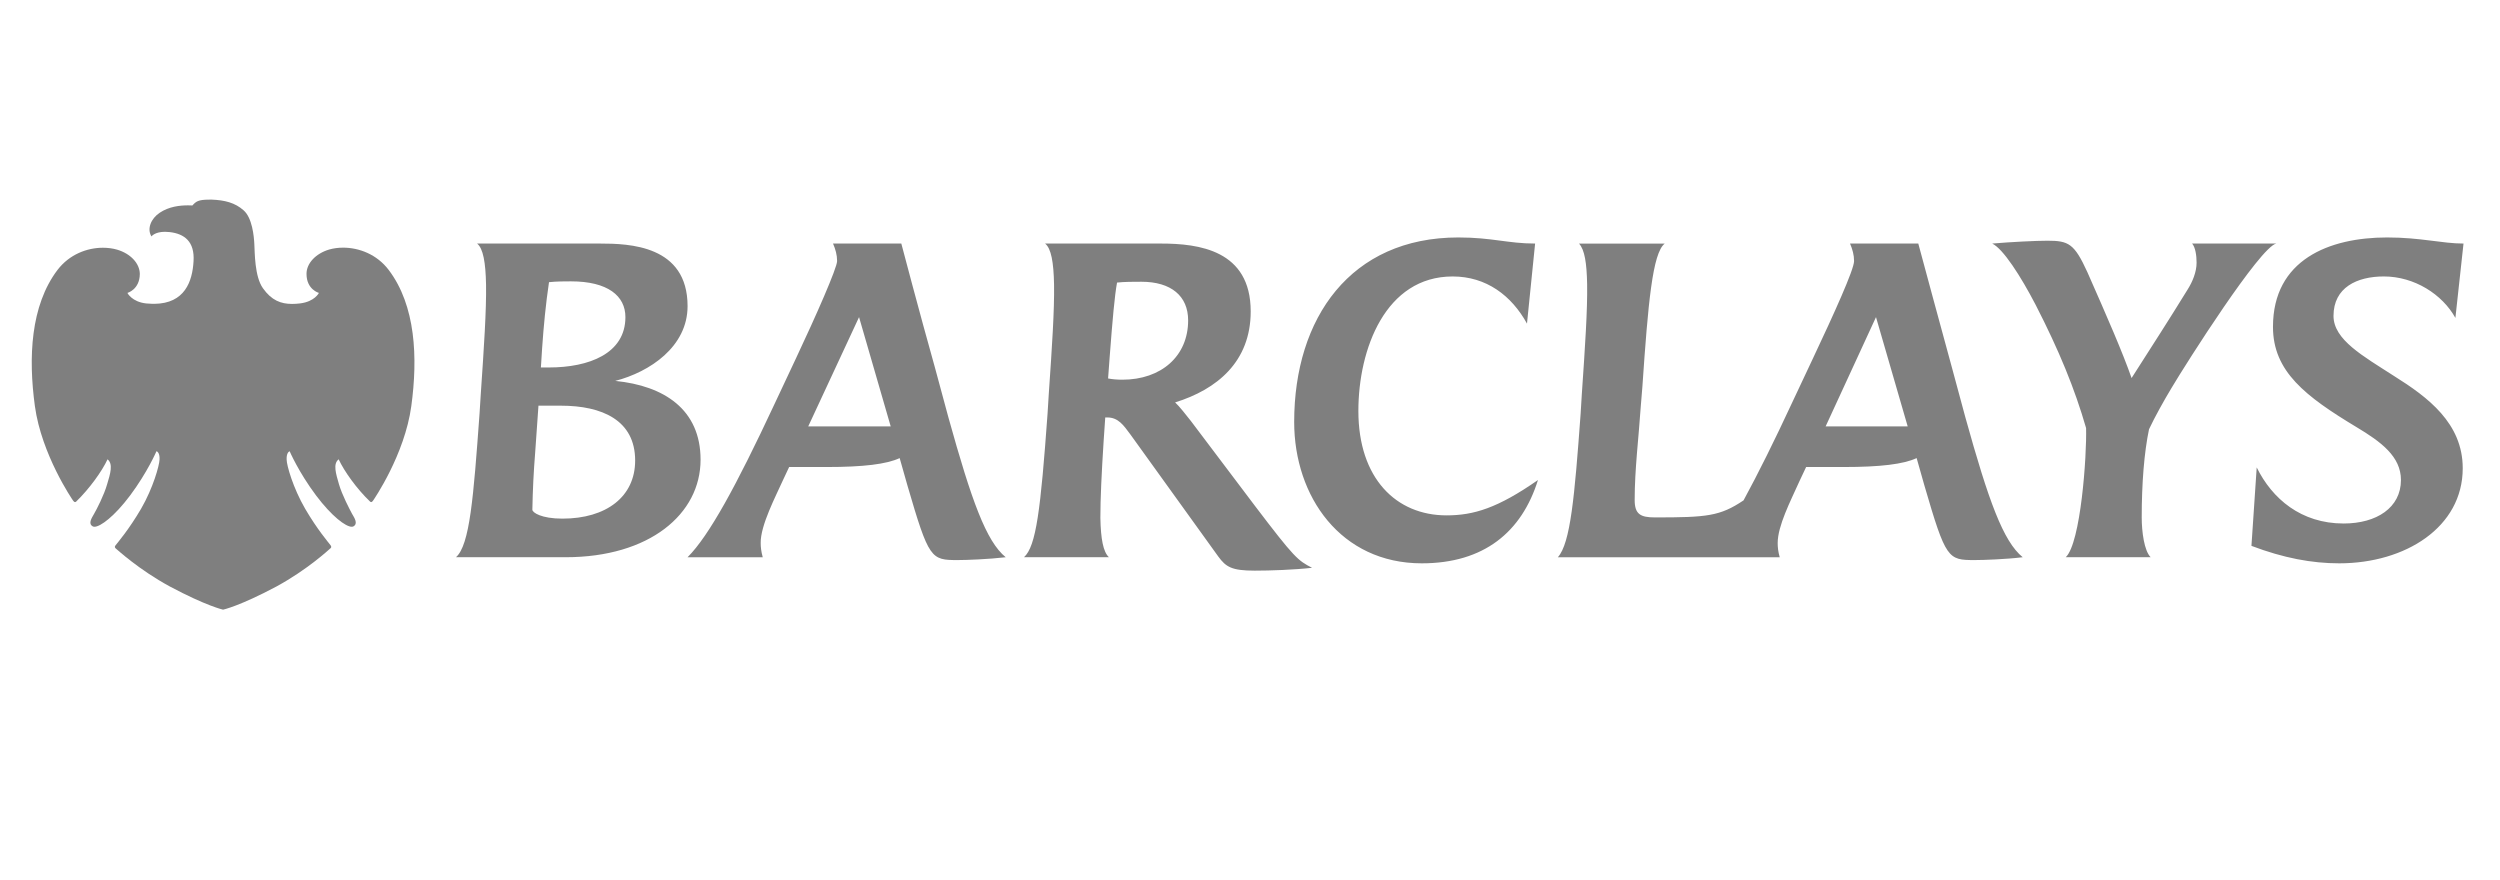 <svg width="426" height="150" viewBox="0 0 426 150" fill="none" xmlns="http://www.w3.org/2000/svg">
<rect width="426" height="150" fill="white"/>
<path d="M418.4 54.173C416.182 50.155 411.403 47.107 406.211 47.107C401.645 47.107 397.629 48.977 397.629 53.826C397.629 57.909 402.685 60.678 407.948 64.073C413.691 67.673 419.649 72.101 419.649 79.791C419.649 89.831 409.887 95.991 398.599 95.991C393.96 95.991 389.116 95.092 383.646 93.015L384.543 79.65C387.177 84.984 392.094 89.206 399.359 89.206C404.969 89.206 409.121 86.507 409.121 81.796C409.121 77.78 405.726 75.289 401.576 72.798C392.849 67.537 387.315 63.31 387.315 55.696C387.315 44.268 396.867 40.462 406.768 40.462C412.511 40.462 416.116 41.501 419.782 41.501L418.4 54.173ZM370.005 66.148C368.754 68.228 367.169 71.061 366.194 73.143C365.366 77.088 364.949 82.353 364.949 88.166C364.949 90.59 365.366 93.843 366.472 94.951H352.004C354.562 92.529 355.604 77.647 355.468 72.936C353.529 66.222 350.893 59.781 346.879 51.956C344.323 47.042 341.342 42.398 339.472 41.501C342.725 41.227 346.879 41.018 348.889 41.018C352.487 41.018 353.46 41.501 355.677 46.35C359.132 54.175 361.695 60.055 363.22 64.421C366.891 58.672 369.451 54.727 372.775 49.327C373.605 48.011 374.298 46.35 374.298 44.756C374.298 43.507 374.088 42.124 373.536 41.501H387.869C385.099 42.124 372.635 61.72 370.005 66.148ZM319.67 54.037L311.087 72.658H325.07L319.67 54.037ZM336.496 95.435C331.923 95.435 331.58 95.299 327.909 82.698L326.595 78.059C324.383 79.096 320.431 79.581 314.133 79.581H307.764L306.655 81.935C305.063 85.47 302.917 89.617 302.917 92.531C302.917 93.224 302.986 93.983 303.264 94.954H265.46C267.608 92.531 268.301 84.709 269.338 70.512L269.545 67.121C270.1 59.02 270.52 52.788 270.447 48.429C270.378 44.829 270.031 42.543 269.062 41.506H283.673C281.594 43.1 280.83 51.682 279.864 65.879L279.586 69.269C279.238 74.532 278.548 79.931 278.548 85.194C278.548 87.614 279.517 88.168 282.012 88.168C290.871 88.168 293.09 87.961 297.102 85.261C299.593 80.69 302.436 74.942 305.201 68.989L308.946 61.028C312.474 53.55 315.934 45.931 315.934 44.48C315.934 43.438 315.658 42.472 315.246 41.501H326.876C326.876 41.501 331.582 58.951 332.622 62.686L334.904 71.135C338.849 85.33 341.344 92.251 344.668 94.951C341.894 95.299 337.949 95.435 336.496 95.435ZM242.269 95.991C228.491 95.991 220.528 84.637 220.528 71.898C220.528 54.175 230.149 40.462 248.498 40.462C254.244 40.462 256.947 41.501 261.582 41.501L260.199 55.142C257.568 50.364 253.274 47.109 247.53 47.109C236.107 47.109 231.467 59.436 231.467 70.028C231.467 81.52 237.908 87.819 246.49 87.819C251.13 87.819 255.213 86.572 262.07 81.796C259.3 90.662 252.859 95.991 242.269 95.991ZM194.498 48.011C193.182 48.011 191.586 48.011 190.344 48.149C189.928 50.433 189.58 54.38 189.095 60.747L188.817 64.49C189.513 64.63 190.411 64.701 191.243 64.701C197.886 64.701 202.459 60.68 202.459 54.592C202.459 50.433 199.552 48.011 194.498 48.011ZM213.811 97.238C209.866 97.238 208.895 96.612 207.582 94.811L192.626 74.04C191.448 72.448 190.549 71.133 188.681 71.133H188.334L188.06 75.149C187.71 80.619 187.503 84.984 187.503 88.237C187.572 91.837 187.988 94.05 188.959 94.951H174.488C176.563 93.081 177.322 86.85 178.502 70.509L178.712 67.119C179.266 59.089 179.682 52.855 179.611 48.496C179.54 44.687 179.128 42.332 178.086 41.501C186.325 41.501 197.817 41.501 197.817 41.501C204.256 41.501 213.119 42.612 213.119 53.064C213.119 61.647 207.37 66.357 200.242 68.57C200.934 69.196 202.179 70.788 202.942 71.758L213.811 86.16C220.597 95.092 221.149 95.506 223.575 96.752C220.527 97.098 216.445 97.238 213.811 97.238ZM146.382 54.037L137.722 72.658H151.776L146.382 54.037ZM163.201 95.435C158.635 95.435 158.288 95.299 154.619 82.698L153.303 78.059C151.084 79.096 147.139 79.581 140.838 79.581H134.469L133.363 81.935C132.254 84.43 129.554 89.555 129.623 92.531C129.623 93.224 129.692 93.916 129.97 94.954H117.162C120.831 91.285 125.471 82.769 131.909 68.991L135.649 61.03C139.04 53.83 142.642 45.66 142.642 44.482C142.642 43.44 142.368 42.474 141.949 41.503H153.584C153.584 41.503 156.625 53.067 159.328 62.688L161.612 71.137C165.559 85.332 168.05 92.253 171.374 94.954C168.397 95.299 164.657 95.435 163.201 95.435ZM97.288 47.942C96.249 47.942 94.866 47.942 93.55 48.082C92.996 51.82 92.649 55.42 92.375 59.365C92.375 59.365 92.166 62.755 92.166 62.617H93.55C100.336 62.617 106.57 60.264 106.57 54.037C106.57 50.433 103.591 47.942 97.288 47.942ZM95.561 69.127H91.754L91.2 77.019C90.924 80.483 90.783 83.388 90.714 86.85C90.714 87.338 92.237 88.375 95.835 88.375C103.313 88.375 108.23 84.637 108.23 78.473C108.23 71.618 102.62 69.127 95.561 69.127ZM96.391 94.951H77.697C80.053 92.872 80.676 84.773 81.713 70.509L81.921 67.188C82.477 59.086 82.891 52.855 82.822 48.496C82.753 44.756 82.337 42.332 81.297 41.501H102.206C107.191 41.501 117.162 41.779 117.162 52.163C117.162 59.086 110.722 63.379 104.838 64.906C113.146 65.736 119.377 69.75 119.377 78.335C119.375 87.612 110.653 94.951 96.391 94.951Z" fill="#7F7F7F"/>
<path d="M35.622 34.018C33.77 34.018 33.387 34.341 32.786 35.011C32.55 34.995 32.303 34.991 32.044 34.991C30.62 34.991 28.79 35.2 27.229 36.244C25.722 37.239 25.005 39 25.809 40.289C25.809 40.289 26.347 39.499 28.119 39.499C28.369 39.499 28.645 39.526 28.939 39.55C31.388 39.84 33.2 41.129 32.979 44.533C32.783 47.934 31.508 51.728 26.29 51.773C26.29 51.773 25.617 51.773 24.9 51.706C22.471 51.441 21.708 49.916 21.708 49.916C21.708 49.916 23.807 49.346 23.825 46.681C23.807 44.869 22.229 43.21 19.951 42.54C19.206 42.322 18.386 42.215 17.534 42.215C14.849 42.215 11.834 43.339 9.802 45.993C5.193 52.078 4.819 60.947 5.944 69.195C7.075 77.461 12.318 85.118 12.471 85.327C12.582 85.474 12.683 85.554 12.796 85.554C12.854 85.554 12.914 85.527 12.976 85.476C15.241 83.278 17.4 80.275 18.324 78.267C19.312 79.055 18.796 80.732 18.253 82.522C17.736 84.352 16.481 86.78 16.026 87.564C15.588 88.33 15 89.22 15.79 89.686C15.871 89.735 15.973 89.761 16.096 89.761C17.111 89.761 19.499 87.992 22.164 84.438C25.148 80.44 26.661 76.891 26.661 76.891C26.88 76.94 27.245 77.31 27.184 78.316C27.144 79.338 26.094 83.141 24.048 86.68C21.98 90.218 20.069 92.431 19.684 92.934C19.446 93.225 19.649 93.408 19.802 93.526C19.954 93.628 23.611 97.043 28.925 99.929C35.221 103.284 38.013 103.887 38.013 103.887C38.013 103.887 40.798 103.299 47.094 99.947C52.406 97.057 56.079 93.626 56.215 93.51C56.368 93.406 56.565 93.241 56.333 92.92C55.97 92.439 54.053 90.216 51.989 86.678C49.95 83.163 48.859 79.336 48.844 78.327C48.801 77.31 49.144 76.974 49.354 76.889C49.354 76.889 50.883 80.46 53.866 84.436C56.544 87.994 58.911 89.759 59.931 89.759C60.06 89.759 60.162 89.732 60.247 89.683C61.013 89.218 60.443 88.314 59.993 87.557C59.574 86.778 58.301 84.365 57.76 82.519C57.241 80.709 56.703 79.035 57.709 78.265C58.635 80.273 60.779 83.292 63.05 85.458C63.11 85.52 63.179 85.552 63.245 85.552C63.346 85.552 63.453 85.474 63.546 85.338C63.713 85.115 68.965 77.472 70.087 69.193C71.213 60.927 70.841 52.077 66.229 45.991C64.209 43.331 61.173 42.2 58.47 42.2C57.626 42.2 56.821 42.309 56.084 42.52C53.788 43.21 52.217 44.884 52.23 46.679C52.23 49.344 54.34 49.913 54.34 49.913C54.34 49.913 53.635 51.401 51.119 51.703C50.649 51.761 50.193 51.788 49.757 51.788C47.864 51.788 46.27 51.187 44.801 49.112C43.376 47.115 43.423 43.003 43.34 41.632C43.276 40.24 42.978 37.119 41.515 35.846C40.057 34.539 38.28 34.1 36.065 34.014C35.903 34.018 35.758 34.018 35.622 34.018Z" fill="#7F7F7F"/>
</svg>
